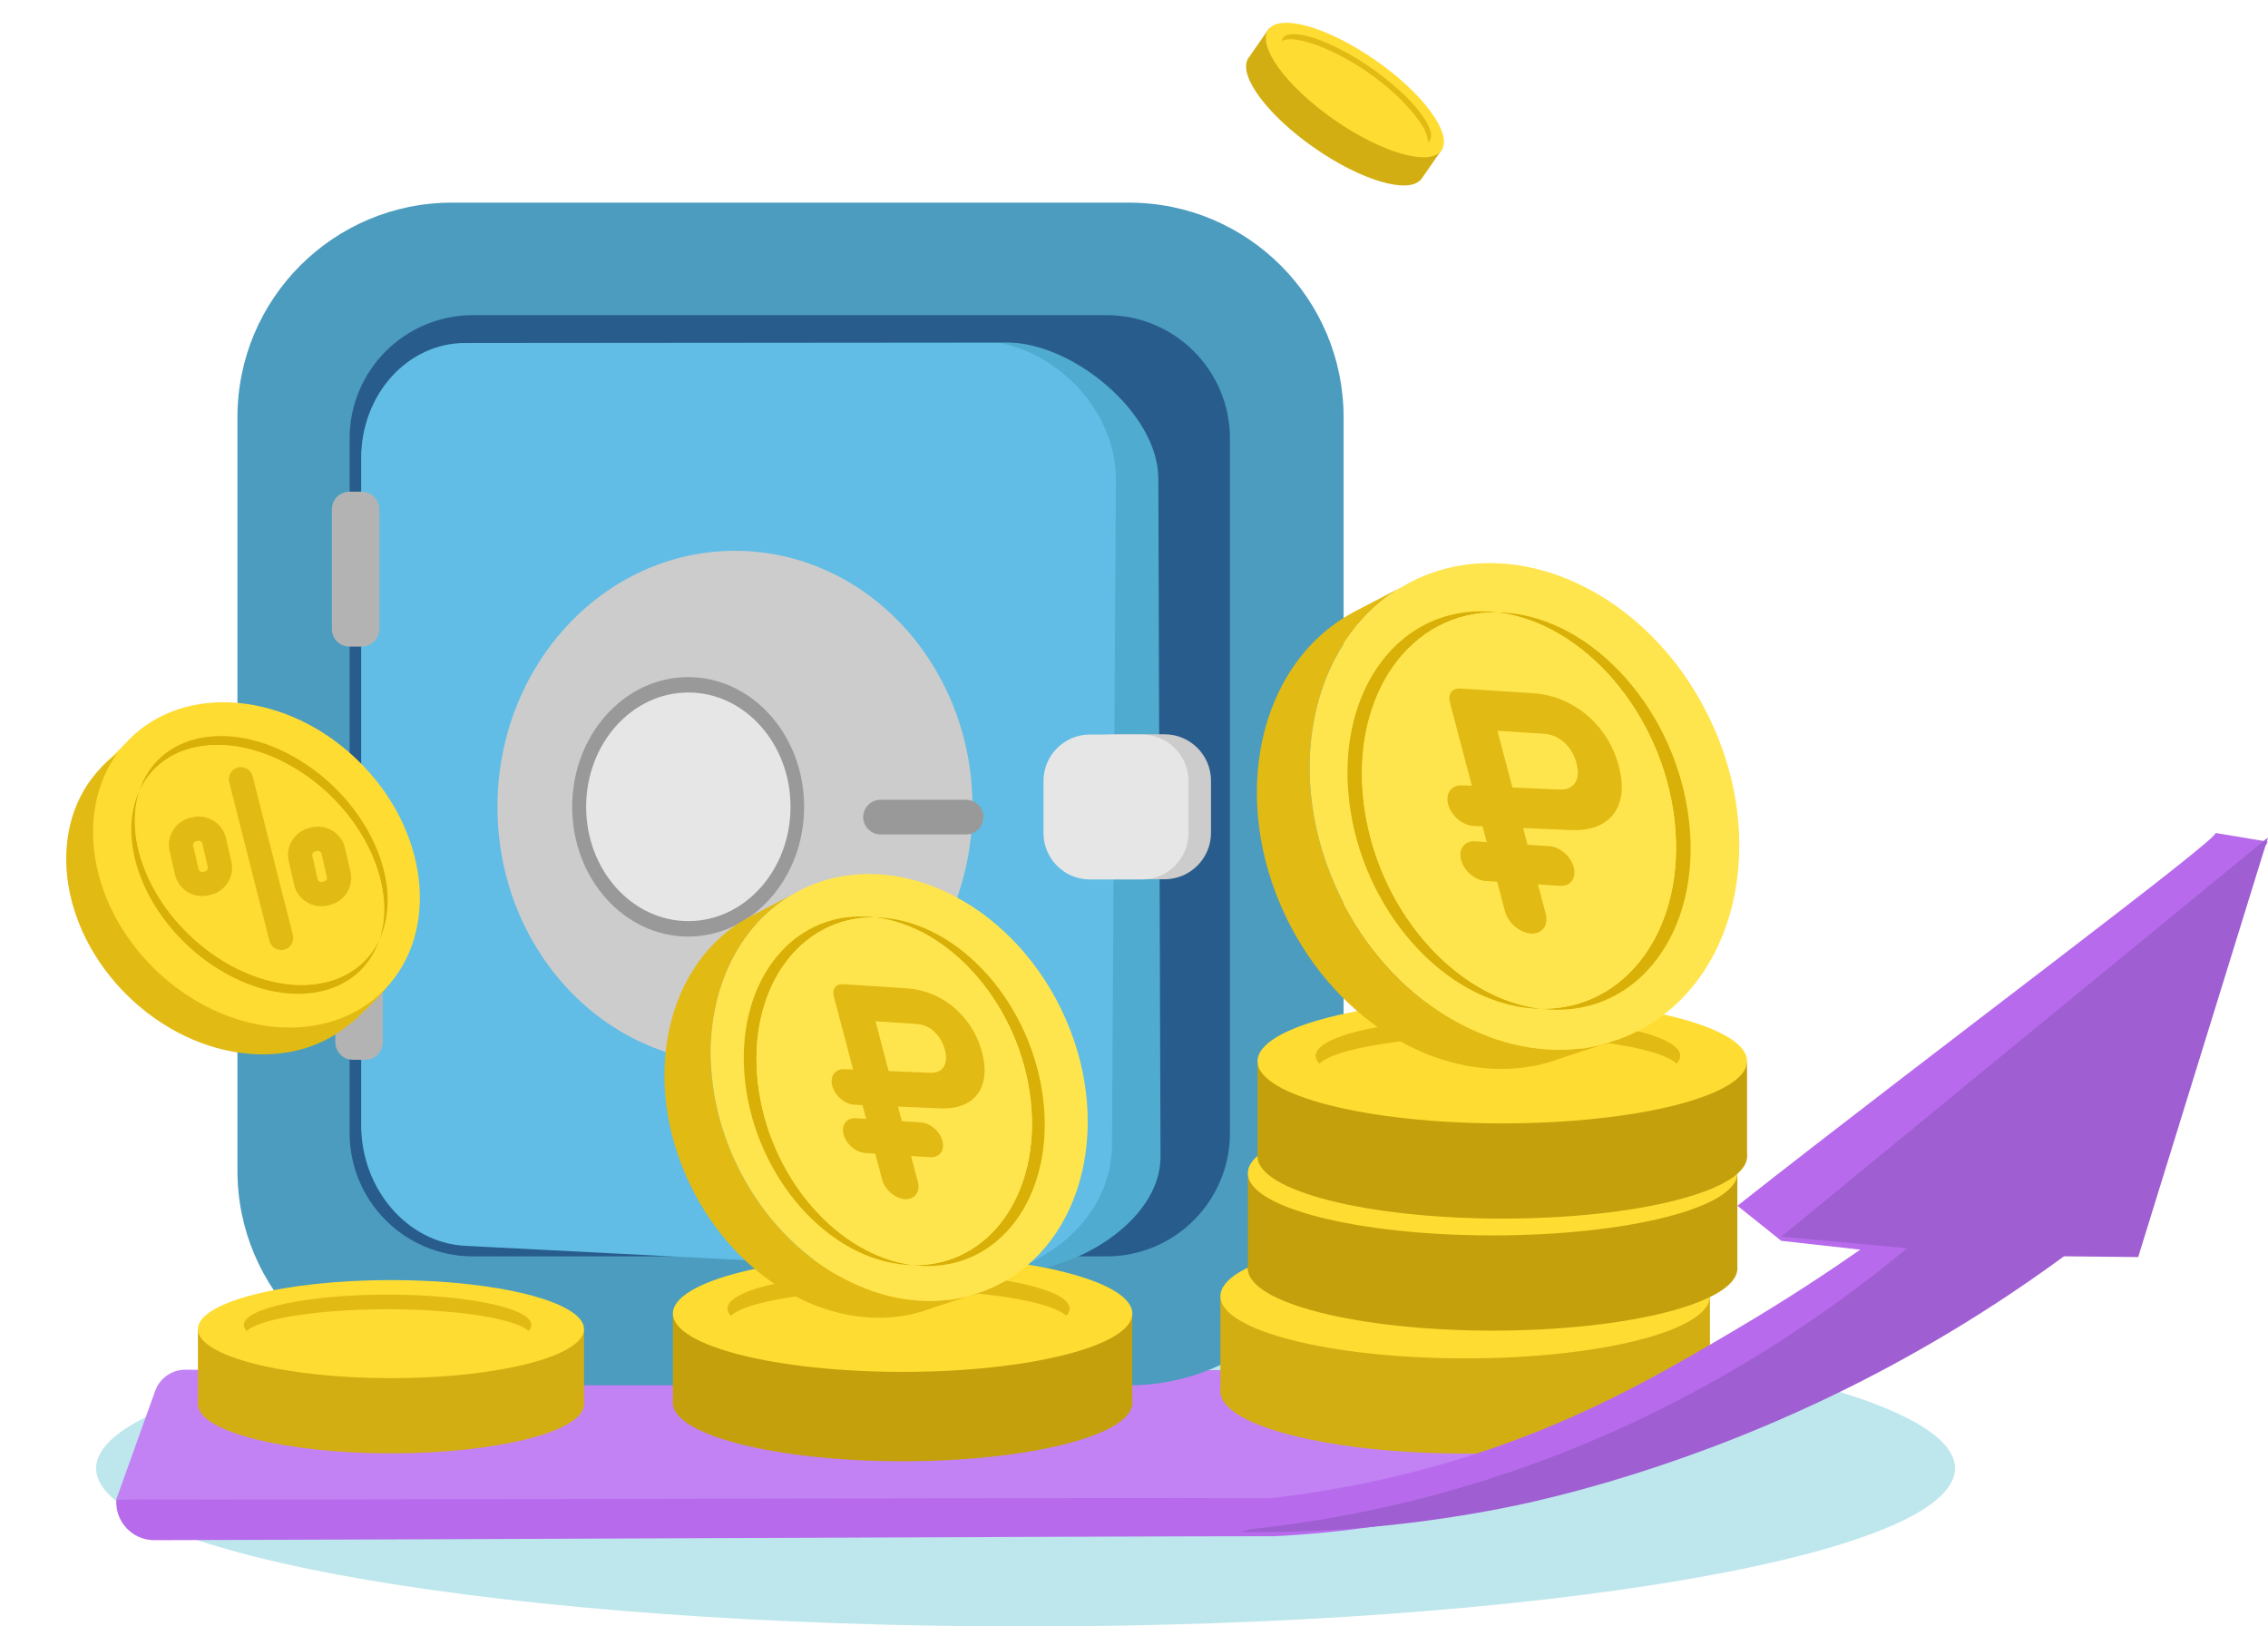 <svg width="212" height="152" viewBox="0 0 212 152" fill="none" xmlns="http://www.w3.org/2000/svg">
    <path d="M95.863 152.004C143.845 152.004 182.742 145.385 182.742 137.221C182.742 129.056 143.845 122.438 95.863 122.438C47.881 122.438 8.984 129.056 8.984 137.221C8.984 145.385 47.881 152.004 95.863 152.004Z" fill="#BEE7ED"/>
    <path d="M10.867 140.13L14.506 129.988C14.937 128.786 16.082 127.991 17.359 128.008C50.124 128.451 127.283 127.718 158.018 128.214C155.478 130.303 145.748 133.846 142.479 135.669C135.267 139.695 124.155 140.851 118.988 141.314C91.188 140.397 38.669 141.045 10.869 140.128L10.867 140.13Z" fill="#C282F4"/>
    <path d="M105.533 18.938H42.254C31.176 18.938 22.195 27.916 22.195 38.992V109.412C22.195 120.488 31.176 129.466 42.254 129.466H105.533C116.611 129.466 125.591 120.488 125.591 109.412V38.992C125.591 27.916 116.611 18.938 105.533 18.938Z" fill="#4B9CBF"/>
    <path d="M103.437 29.453H44.211C37.842 29.453 32.68 34.615 32.68 40.982V105.888C32.68 112.255 37.842 117.417 44.211 117.417H103.437C109.805 117.417 114.968 112.255 114.968 105.888V40.982C114.968 34.615 109.805 29.453 103.437 29.453Z" fill="#285C8C"/>
    <path d="M93.912 118.884L44.124 116.198C38.401 115.923 33.789 110.906 33.789 104.992V42.762C33.789 36.846 38.401 32.05 44.124 32.05L94.129 32.008C100.245 32.008 108.276 38.574 108.276 44.744L108.479 108.113C108.479 114.283 100.025 119.176 93.91 118.882L93.912 118.884Z" fill="#4FABD0"/>
    <path d="M93.508 118.992L43.476 116.432C38.099 116.157 33.766 111.126 33.766 105.195V42.795C33.766 36.864 38.099 32.055 43.476 32.055H93.508C99.231 33.192 104.309 38.617 104.309 44.804L103.941 106.933C103.941 113.118 98.905 117.649 93.507 118.992H93.508Z" fill="#61BDE5"/>
    <path d="M33.823 45.953H32.664C31.758 45.953 31.023 46.688 31.023 47.594V58.788C31.023 59.694 31.758 60.429 32.664 60.429H33.823C34.729 60.429 35.464 59.694 35.464 58.788V47.594C35.464 46.688 34.729 45.953 33.823 45.953Z" fill="#B3B3B3"/>
    <path d="M34.143 84.57H32.985C32.078 84.57 31.344 85.305 31.344 86.211V97.405C31.344 98.311 32.078 99.046 32.985 99.046H34.143C35.049 99.046 35.784 98.311 35.784 97.405V86.211C35.784 85.305 35.049 84.57 34.143 84.57Z" fill="#B3B3B3"/>
    <path d="M68.702 99.346C80.963 99.346 90.903 88.63 90.903 75.412C90.903 62.193 80.963 51.477 68.702 51.477C56.44 51.477 46.5 62.193 46.5 75.412C46.5 88.63 56.44 99.346 68.702 99.346Z" fill="#CCCCCC"/>
    <path d="M64.325 87.528C70.312 87.528 75.165 82.1 75.165 75.405C75.165 68.709 70.312 63.281 64.325 63.281C58.338 63.281 53.484 68.709 53.484 75.405C53.484 82.1 58.338 87.528 64.325 87.528Z" fill="#999999"/>
    <path d="M64.341 86.085C69.617 86.085 73.894 81.302 73.894 75.402C73.894 69.502 69.617 64.719 64.341 64.719C59.066 64.719 54.789 69.502 54.789 75.402C54.789 81.302 59.066 86.085 64.341 86.085Z" fill="#E6E6E6"/>
    <path d="M108.853 68.625H103.993C101.594 68.625 99.648 70.57 99.648 72.969V77.828C99.648 80.227 101.594 82.172 103.993 82.172H108.853C111.253 82.172 113.198 80.227 113.198 77.828V72.969C113.198 70.57 111.253 68.625 108.853 68.625Z" fill="#CCCCCC"/>
    <path d="M106.744 68.648H101.884C99.484 68.648 97.539 70.593 97.539 72.992V77.851C97.539 80.25 99.484 82.195 101.884 82.195H106.744C109.144 82.195 111.089 80.25 111.089 77.851V72.992C111.089 70.593 109.144 68.648 106.744 68.648Z" fill="#E6E6E6"/>
    <path d="M90.301 74.742H82.309C81.414 74.742 80.688 75.468 80.688 76.363C80.688 77.258 81.414 77.983 82.309 77.983H90.301C91.197 77.983 91.923 77.258 91.923 76.363C91.923 75.468 91.197 74.742 90.301 74.742Z" fill="#999999"/>
    <path d="M105.844 122.875H62.898V131.231H105.844V122.875Z" fill="#C4A10C"/>
    <path d="M84.371 136.565C96.23 136.565 105.844 134.123 105.844 131.11C105.844 128.098 96.23 125.656 84.371 125.656C72.512 125.656 62.898 128.098 62.898 131.11C62.898 134.123 72.512 136.565 84.371 136.565Z" fill="#C4A10C"/>
    <path d="M84.371 128.213C96.23 128.213 105.844 125.771 105.844 122.759C105.844 119.747 96.23 117.305 84.371 117.305C72.512 117.305 62.898 119.747 62.898 122.759C62.898 125.771 72.512 128.213 84.371 128.213Z" fill="#FFDC31"/>
    <path d="M83.99 125.66C92.822 125.66 99.981 124.153 99.981 122.295C99.981 120.436 92.822 118.93 83.99 118.93C75.159 118.93 68 120.436 68 122.295C68 124.153 75.159 125.66 83.99 125.66Z" fill="#E2BA14"/>
    <path d="M83.99 126.587C92.822 126.587 99.981 125.237 99.981 123.571C99.981 121.905 92.822 120.555 83.99 120.555C75.159 120.555 68 121.905 68 123.571C68 125.237 75.159 126.587 83.99 126.587Z" fill="#FFDC31"/>
    <path d="M54.593 124.312H18.5V131.335H54.593V124.312Z" fill="#D3AE13"/>
    <path d="M36.547 135.825C46.515 135.825 54.595 133.772 54.595 131.24C54.595 128.709 46.515 126.656 36.547 126.656C26.58 126.656 18.5 128.709 18.5 131.24C18.5 133.772 26.58 135.825 36.547 135.825Z" fill="#D3AE13"/>
    <path d="M36.547 128.801C46.515 128.801 54.595 126.749 54.595 124.217C54.595 121.685 46.515 119.633 36.547 119.633C26.58 119.633 18.5 121.685 18.5 124.217C18.5 126.749 26.58 128.801 36.547 128.801Z" fill="#FFDC31"/>
    <path d="M36.228 126.65C43.651 126.65 49.668 125.384 49.668 123.821C49.668 122.259 43.651 120.992 36.228 120.992C28.806 120.992 22.789 122.259 22.789 123.821C22.789 125.384 28.806 126.65 36.228 126.65Z" fill="#E2BA14"/>
    <path d="M36.228 127.43C43.651 127.43 49.668 126.295 49.668 124.895C49.668 123.494 43.651 122.359 36.228 122.359C28.806 122.359 22.789 123.494 22.789 124.895C22.789 126.295 28.806 127.43 36.228 127.43Z" fill="#FFDC31"/>
    <path d="M159.836 121.258H114.078V130.159H159.836V121.258Z" fill="#D3AE13"/>
    <path d="M136.957 135.848C149.593 135.848 159.836 133.247 159.836 130.037C159.836 126.828 149.593 124.227 136.957 124.227C124.321 124.227 114.078 126.828 114.078 130.037C114.078 133.247 124.321 135.848 136.957 135.848Z" fill="#D3AE13"/>
    <path d="M136.957 126.95C149.593 126.95 159.836 124.348 159.836 121.139C159.836 117.93 149.593 115.328 136.957 115.328C124.321 115.328 114.078 117.93 114.078 121.139C114.078 124.348 124.321 126.95 136.957 126.95Z" fill="#FFDC31"/>
    <path d="M136.554 124.228C145.964 124.228 153.592 122.622 153.592 120.641C153.592 118.66 145.964 117.055 136.554 117.055C127.144 117.055 119.516 118.66 119.516 120.641C119.516 122.622 127.144 124.228 136.554 124.228Z" fill="#E2BA14"/>
    <path d="M136.554 125.218C145.964 125.218 153.592 123.779 153.592 122.004C153.592 120.228 145.964 118.789 136.554 118.789C127.144 118.789 119.516 120.228 119.516 122.004C119.516 123.779 127.144 125.218 136.554 125.218Z" fill="#FFDC31"/>
    <path d="M162.399 109.766H116.641V118.667H162.399V109.766Z" fill="#C4A10C"/>
    <path d="M139.52 124.356C152.155 124.356 162.399 121.754 162.399 118.545C162.399 115.336 152.155 112.734 139.52 112.734C126.884 112.734 116.641 115.336 116.641 118.545C116.641 121.754 126.884 124.356 139.52 124.356Z" fill="#C4A10C"/>
    <path d="M139.52 115.458C152.155 115.458 162.399 112.856 162.399 109.647C162.399 106.438 152.155 103.836 139.52 103.836C126.884 103.836 116.641 106.438 116.641 109.647C116.641 112.856 126.884 115.458 139.52 115.458Z" fill="#FFDC31"/>
    <path d="M139.116 112.735C148.526 112.735 156.154 111.13 156.154 109.149C156.154 107.168 148.526 105.562 139.116 105.562C129.706 105.562 122.078 107.168 122.078 109.149C122.078 111.13 129.706 112.735 139.116 112.735Z" fill="#E2BA14"/>
    <path d="M139.116 113.726C148.526 113.726 156.154 112.287 156.154 110.511C156.154 108.736 148.526 107.297 139.116 107.297C129.706 107.297 122.078 108.736 122.078 110.511C122.078 112.287 129.706 113.726 139.116 113.726Z" fill="#FFDC31"/>
    <path d="M163.305 99.297H117.547V108.198H163.305V99.297Z" fill="#C4A10C"/>
    <path d="M140.426 113.887C153.062 113.887 163.305 111.286 163.305 108.077C163.305 104.867 153.062 102.266 140.426 102.266C127.79 102.266 117.547 104.867 117.547 108.077C117.547 111.286 127.79 113.887 140.426 113.887Z" fill="#C4A10C"/>
    <path d="M140.426 104.989C153.062 104.989 163.305 102.387 163.305 99.178C163.305 95.969 153.062 93.367 140.426 93.367C127.79 93.367 117.547 95.969 117.547 99.178C117.547 102.387 127.79 104.989 140.426 104.989Z" fill="#FFDC31"/>
    <path d="M140.022 102.259C149.432 102.259 157.06 100.653 157.06 98.672C157.06 96.692 149.432 95.086 140.022 95.086C130.613 95.086 122.984 96.692 122.984 98.672C122.984 100.653 130.613 102.259 140.022 102.259Z" fill="#E2BA14"/>
    <path d="M140.022 103.257C149.432 103.257 157.06 101.818 157.06 100.043C157.06 98.267 149.432 96.828 140.022 96.828C130.613 96.828 122.984 98.267 122.984 100.043C122.984 101.818 130.613 103.257 140.022 103.257Z" fill="#FFDC31"/>
    <path d="M126.385 57.284C126.385 57.284 126.373 57.288 126.368 57.288C127.923 56.479 129.478 55.668 131.031 54.859C122.437 59.959 119.807 72.539 125.247 83.72C130.003 93.496 139.414 99.095 147.941 97.958C147.89 97.987 147.84 98.019 147.787 98.048C148.033 98.015 148.29 97.937 148.644 97.882C148.945 97.832 149.332 97.756 149.724 97.664C148.245 98.137 147.016 98.534 146.058 98.843C145.442 99.082 144.816 99.278 144.184 99.434C143.778 99.557 143.558 99.61 143.551 99.583C143.551 99.583 143.551 99.583 143.551 99.581C134.931 101.335 125.12 95.794 120.263 85.815C114.84 74.668 117.603 62.099 126.385 57.286V57.284Z" fill="#E2BA14"/>
    <path d="M149.727 97.669C150.242 97.505 150.785 97.332 151.363 97.148C151.049 97.322 150.381 97.515 149.727 97.669Z" fill="#D3AE13"/>
    <path d="M125.251 83.722C119.811 72.539 122.44 59.961 131.035 54.861C131.416 54.634 131.804 54.419 132.208 54.222C141.734 49.607 154.061 55.334 159.743 67.012C165.426 78.691 162.31 91.899 152.784 96.512C151.231 97.263 149.603 97.737 147.943 97.958C139.416 99.097 130.004 93.496 125.249 83.72L125.251 83.722Z" fill="#FFE54D"/>
    <path d="M127.452 74.801C128.564 84.767 135.92 93.316 144.057 94.276C143.833 94.274 143.608 94.268 143.381 94.253C134.978 93.703 127.238 84.956 126.095 74.713C124.952 64.471 130.839 56.611 139.242 57.16C139.469 57.175 139.696 57.198 139.924 57.225C131.883 57.129 126.339 64.837 127.452 74.803V74.801Z" fill="#D8B007"/>
    <path d="M156.535 76.701C155.422 66.735 148.066 58.186 139.93 57.227C140.153 57.228 140.378 57.234 140.605 57.249C149.009 57.799 156.748 66.546 157.891 76.789C159.034 87.032 153.148 94.892 144.744 94.342C144.517 94.327 144.29 94.304 144.063 94.277C152.104 94.373 157.647 86.665 156.535 76.699V76.701Z" fill="#D8B007"/>
    <path d="M156.523 76.702C157.636 86.668 152.093 94.374 144.052 94.28C135.915 93.319 128.557 84.772 127.447 74.806C126.334 64.839 131.877 57.134 139.918 57.227C148.055 58.189 155.413 66.736 156.523 76.702Z" fill="#FFE54D"/>
    <path d="M136.482 64.345L138.974 64.507L144.485 85.4C144.771 86.487 144.151 87.311 143.098 87.245C142.044 87.176 140.961 86.239 140.672 85.154L135.52 65.623C135.322 64.871 135.751 64.299 136.48 64.347L136.482 64.345ZM135.364 75.175C135.093 74.144 135.667 73.355 136.66 73.397L145.742 73.782C146.197 73.811 146.569 73.731 146.861 73.536C147.151 73.343 147.343 73.057 147.433 72.677C147.525 72.298 147.504 71.853 147.368 71.346C147.233 70.829 147.015 70.365 146.721 69.955C146.426 69.545 146.076 69.223 145.672 68.984C145.267 68.746 144.834 68.612 144.37 68.582L137.904 68.162L136.904 64.369L143.273 64.783C144.535 64.865 145.716 65.203 146.815 65.796C147.914 66.39 148.857 67.187 149.641 68.189C150.425 69.19 150.984 70.327 151.32 71.602C151.656 72.876 151.686 73.977 151.412 74.904C151.137 75.831 150.589 76.527 149.769 76.993C148.948 77.456 147.906 77.649 146.645 77.567L137.74 77.191C136.717 77.147 135.644 76.237 135.364 75.175Z" fill="#E2BA14"/>
    <path d="M145.8 82.788L138.858 82.337C137.866 82.272 136.843 81.391 136.574 80.367C136.303 79.342 136.889 78.564 137.881 78.629L144.823 79.079C145.815 79.144 146.838 80.025 147.107 81.05C147.378 82.074 146.792 82.852 145.8 82.788Z" fill="#E2BA14"/>
    <path d="M69.921 85.768C69.921 85.768 69.911 85.77 69.905 85.772C71.269 85.062 72.634 84.35 73.996 83.641C66.455 88.114 64.148 99.151 68.922 108.961C73.094 117.536 81.35 122.449 88.83 121.451C88.785 121.476 88.741 121.504 88.695 121.529C88.911 121.5 89.138 121.432 89.447 121.382C89.712 121.34 90.052 121.271 90.395 121.191C89.098 121.605 88.019 121.954 87.178 122.225C86.638 122.435 86.088 122.607 85.533 122.744C85.176 122.851 84.986 122.899 84.976 122.876C77.414 124.415 68.806 119.554 64.547 110.798C59.79 101.019 62.213 89.993 69.918 85.77L69.921 85.768Z" fill="#E2BA14"/>
    <path d="M90.406 121.182C90.858 121.038 91.335 120.887 91.841 120.727C91.566 120.877 90.978 121.049 90.406 121.182Z" fill="#D3AE13"/>
    <path d="M68.926 108.962C64.154 99.152 66.461 88.115 74 83.642C74.334 83.443 74.675 83.252 75.031 83.081C83.386 79.032 94.202 84.056 99.186 94.302C104.17 104.547 101.438 116.135 93.082 120.183C91.719 120.843 90.292 121.257 88.836 121.452C81.356 122.45 73.099 117.537 68.928 108.962H68.926Z" fill="#FFE54D"/>
    <path d="M70.838 101.15C71.814 109.893 78.267 117.393 85.405 118.236C85.209 118.234 85.012 118.228 84.812 118.215C77.439 117.734 70.65 110.059 69.648 101.072C68.646 92.086 73.809 85.191 81.183 85.672C81.383 85.686 81.581 85.707 81.78 85.729C74.725 85.645 69.863 92.407 70.838 101.15Z" fill="#D8B007"/>
    <path d="M96.34 102.82C95.365 94.077 88.912 86.578 81.773 85.734C81.97 85.736 82.166 85.742 82.367 85.755C89.74 86.236 96.529 93.911 97.531 102.899C98.533 111.884 93.369 118.779 85.996 118.298C85.796 118.285 85.597 118.264 85.399 118.241C92.454 118.325 97.316 111.564 96.34 102.82Z" fill="#D8B007"/>
    <path d="M96.344 102.821C97.319 111.565 92.457 118.326 85.402 118.242C78.264 117.398 71.81 109.899 70.835 101.156C69.86 92.412 74.722 85.651 81.777 85.735C88.915 86.578 95.369 94.078 96.344 102.821Z" fill="#FFE54D"/>
    <path d="M78.774 91.981L80.961 92.122L85.796 110.451C86.048 111.405 85.502 112.128 84.581 112.069C83.657 112.01 82.705 111.188 82.453 110.234L77.933 93.099C77.759 92.439 78.135 91.939 78.774 91.979V91.981ZM77.793 101.481C77.555 100.577 78.061 99.884 78.931 99.921L86.899 100.258C87.298 100.285 87.624 100.212 87.88 100.043C88.136 99.873 88.304 99.623 88.382 99.289C88.46 98.955 88.443 98.566 88.326 98.122C88.206 97.668 88.017 97.261 87.76 96.903C87.5 96.544 87.195 96.26 86.84 96.05C86.485 95.84 86.103 95.724 85.697 95.697L80.024 95.329L79.146 92.002L84.735 92.364C85.842 92.437 86.876 92.732 87.842 93.253C88.807 93.774 89.634 94.474 90.32 95.352C91.007 96.229 91.5 97.229 91.794 98.345C92.088 99.463 92.116 100.428 91.874 101.243C91.633 102.057 91.153 102.668 90.433 103.074C89.714 103.482 88.8 103.65 87.693 103.578L79.881 103.248C78.984 103.209 78.043 102.412 77.797 101.479L77.793 101.481Z" fill="#E2BA14"/>
    <path d="M86.949 108.151L80.858 107.756C79.988 107.699 79.091 106.926 78.855 106.028C78.618 105.129 79.131 104.446 80.001 104.503L86.092 104.898C86.962 104.955 87.859 105.728 88.096 106.627C88.332 107.525 87.819 108.208 86.949 108.151Z" fill="#E2BA14"/>
    <path d="M118.64 2.633L116.628 5.521L116.636 5.527C115.772 7.127 118.502 10.788 122.864 13.825C127.226 16.862 131.608 18.154 132.81 16.79L132.817 16.796L134.829 13.907L118.642 2.635L118.64 2.633Z" fill="#D3AE13"/>
    <path d="M134.739 14.05C135.807 12.517 133.05 8.75 128.58 5.637C124.11 2.524 119.621 1.244 118.552 2.778C117.483 4.311 120.241 8.078 124.711 11.191C129.18 14.304 133.67 15.584 134.739 14.05Z" fill="#FFDC31"/>
    <path d="M133.648 13.113C132.924 14.153 129.267 12.856 125.479 10.219C121.691 7.581 119.207 4.601 119.93 3.561C120.653 2.522 124.384 3.714 128.171 6.352C131.959 8.991 134.371 12.075 133.646 13.113H133.648Z" fill="#E2BA14"/>
    <path d="M133.358 13.545C132.709 14.476 129.112 13.093 125.324 10.457C121.537 7.818 118.991 4.926 119.64 3.993C120.289 3.062 124.098 4.142 127.885 6.78C131.673 9.419 134.007 12.614 133.358 13.545Z" fill="#FFDC31"/>
    <path d="M211.991 78.664C210.35 78.391 208.711 78.117 207.07 77.844C207.966 77.993 180.449 98.474 162.405 112.687C163.771 113.78 165.139 114.874 166.506 115.967C168.965 116.24 171.427 116.514 173.886 116.787C171.141 118.703 167.236 121.312 162.405 124.166C156.768 127.497 150.536 131.179 142.447 134.28C136.986 136.372 128.951 138.862 118.664 140.02C102.626 139.928 26.915 140.213 10.877 140.121C10.877 140.134 10.877 140.146 10.875 140.159C10.738 142.21 12.377 143.946 14.432 143.942C36.067 143.902 103.879 143.57 119.212 143.57C126.293 143.195 136.574 141.945 148.189 137.83C169.263 130.365 182.42 117.752 192.478 108.038C200.603 100.19 202.059 95.838 211.991 78.662V78.664Z" fill="#B76BEC"/>
    <path d="M117.033 142.901C122.103 142.355 127.614 141.417 133.435 139.894C153.67 134.602 168.643 124.613 178.27 116.661C174.352 116.297 170.433 115.933 166.514 115.568C184.83 100.535 211.999 78.266 211.999 78.266L199.866 117.482C197.554 117.457 195.243 117.434 192.93 117.409C184.397 123.669 176.501 127.963 170.341 130.874C155.404 137.935 143.108 140.434 140.269 140.988C130.516 142.886 122.112 143.254 115.938 143.174" fill="#9F5ED1"/>
    <path d="M9.414 71.748C10.519 70.675 11.623 69.603 12.728 68.531C12.514 69.023 12.073 69.861 11.221 70.628C10.547 71.234 9.87 71.566 9.414 71.748Z" fill="#FFDC31"/>
    <path d="M33.413 95.014C38.667 89.638 37.577 80.053 30.978 73.606C24.378 67.158 14.769 66.289 9.514 71.665C4.26 77.04 5.35 86.625 11.949 93.073C18.549 99.521 28.158 100.39 33.413 95.014Z" fill="#E2BA14"/>
    <path d="M32.727 95.734C36.003 92.744 36.631 91.666 36.644 91.68C36.656 91.691 35.997 92.485 34.988 93.288C34.69 93.525 34.419 93.717 34.198 93.866C33.707 94.49 33.219 95.112 32.728 95.736L32.727 95.734Z" fill="#E2BA14"/>
    <path d="M35.921 92.506C41.175 87.131 40.085 77.546 33.485 71.098C26.886 64.65 17.276 63.781 12.022 69.157C6.767 74.533 7.858 84.118 14.457 90.565C21.057 97.013 30.666 97.882 35.921 92.506Z" fill="#FFDC31"/>
    <path d="M20.753 89.744C14.717 86.01 11.35 79.011 13.034 73.891C12.973 74.024 12.912 74.16 12.859 74.299C10.836 79.452 14.223 86.739 20.427 90.575C26.63 94.414 33.297 93.347 35.32 88.195C35.375 88.055 35.423 87.914 35.471 87.771C33.261 92.567 26.787 93.477 20.753 89.744Z" fill="#D8B007"/>
    <path d="M27.757 71.925C33.792 75.659 37.16 82.658 35.475 87.778C35.536 87.645 35.597 87.509 35.651 87.37C37.673 82.217 34.286 74.93 28.083 71.094C21.88 67.255 15.213 68.322 13.19 73.474C13.134 73.614 13.087 73.755 13.039 73.898C15.249 69.102 21.723 68.192 27.757 71.925Z" fill="#D8B007"/>
    <path d="M27.76 71.929C21.725 68.195 15.252 69.103 13.043 73.901C11.358 79.022 14.726 86.021 20.761 89.754C26.797 93.488 33.269 92.58 35.479 87.782C37.164 82.661 33.796 75.662 27.76 71.929Z" fill="#FFDC31"/>
    <path d="M20.546 83.256C20.284 83.431 19.992 83.559 19.675 83.632L19.471 83.68C18.076 84 16.68 83.126 16.359 81.732L15.855 79.538C15.535 78.143 16.409 76.747 17.804 76.426L18.01 76.379C19.404 76.058 20.801 76.932 21.122 78.326L21.626 80.52C21.78 81.196 21.664 81.892 21.296 82.48C21.099 82.792 20.843 83.056 20.546 83.256ZM19.17 81.43C19.282 81.404 19.345 81.335 19.38 81.281C19.414 81.228 19.448 81.14 19.422 81.028L18.918 78.834C18.891 78.721 18.823 78.658 18.769 78.624C18.716 78.59 18.628 78.555 18.515 78.582L18.309 78.63C18.128 78.672 18.015 78.853 18.055 79.034L18.559 81.228C18.586 81.341 18.655 81.406 18.708 81.438C18.762 81.472 18.849 81.507 18.962 81.48L19.168 81.432L19.17 81.43Z" fill="#E2BA14"/>
    <path d="M31.678 84.201C31.417 84.377 31.125 84.505 30.808 84.577L30.604 84.625C29.209 84.945 27.812 84.072 27.492 82.677L26.988 80.483C26.668 79.089 27.541 77.692 28.936 77.372L29.142 77.324C30.537 77.004 31.934 77.877 32.255 79.272L32.758 81.466C32.913 82.141 32.797 82.837 32.428 83.425C32.232 83.738 31.976 84.001 31.678 84.201ZM29.329 79.621C29.284 79.651 29.253 79.69 29.232 79.722C29.198 79.775 29.163 79.863 29.19 79.976L29.694 82.17C29.736 82.351 29.917 82.465 30.098 82.423L30.303 82.376C30.415 82.349 30.48 82.28 30.512 82.225C30.547 82.171 30.581 82.084 30.555 81.971L30.051 79.777C30.009 79.596 29.828 79.482 29.646 79.524L29.44 79.571C29.394 79.581 29.358 79.6 29.328 79.619L29.329 79.621Z" fill="#E2BA14"/>
    <path d="M26.913 88.598C26.808 88.669 26.69 88.722 26.56 88.756C25.955 88.909 25.341 88.545 25.188 87.94L21.425 73.102C21.273 72.497 21.637 71.883 22.242 71.73C22.847 71.577 23.461 71.942 23.614 72.546L27.377 87.385C27.497 87.86 27.297 88.341 26.913 88.6V88.598Z" fill="#E2BA14"/>
</svg>
